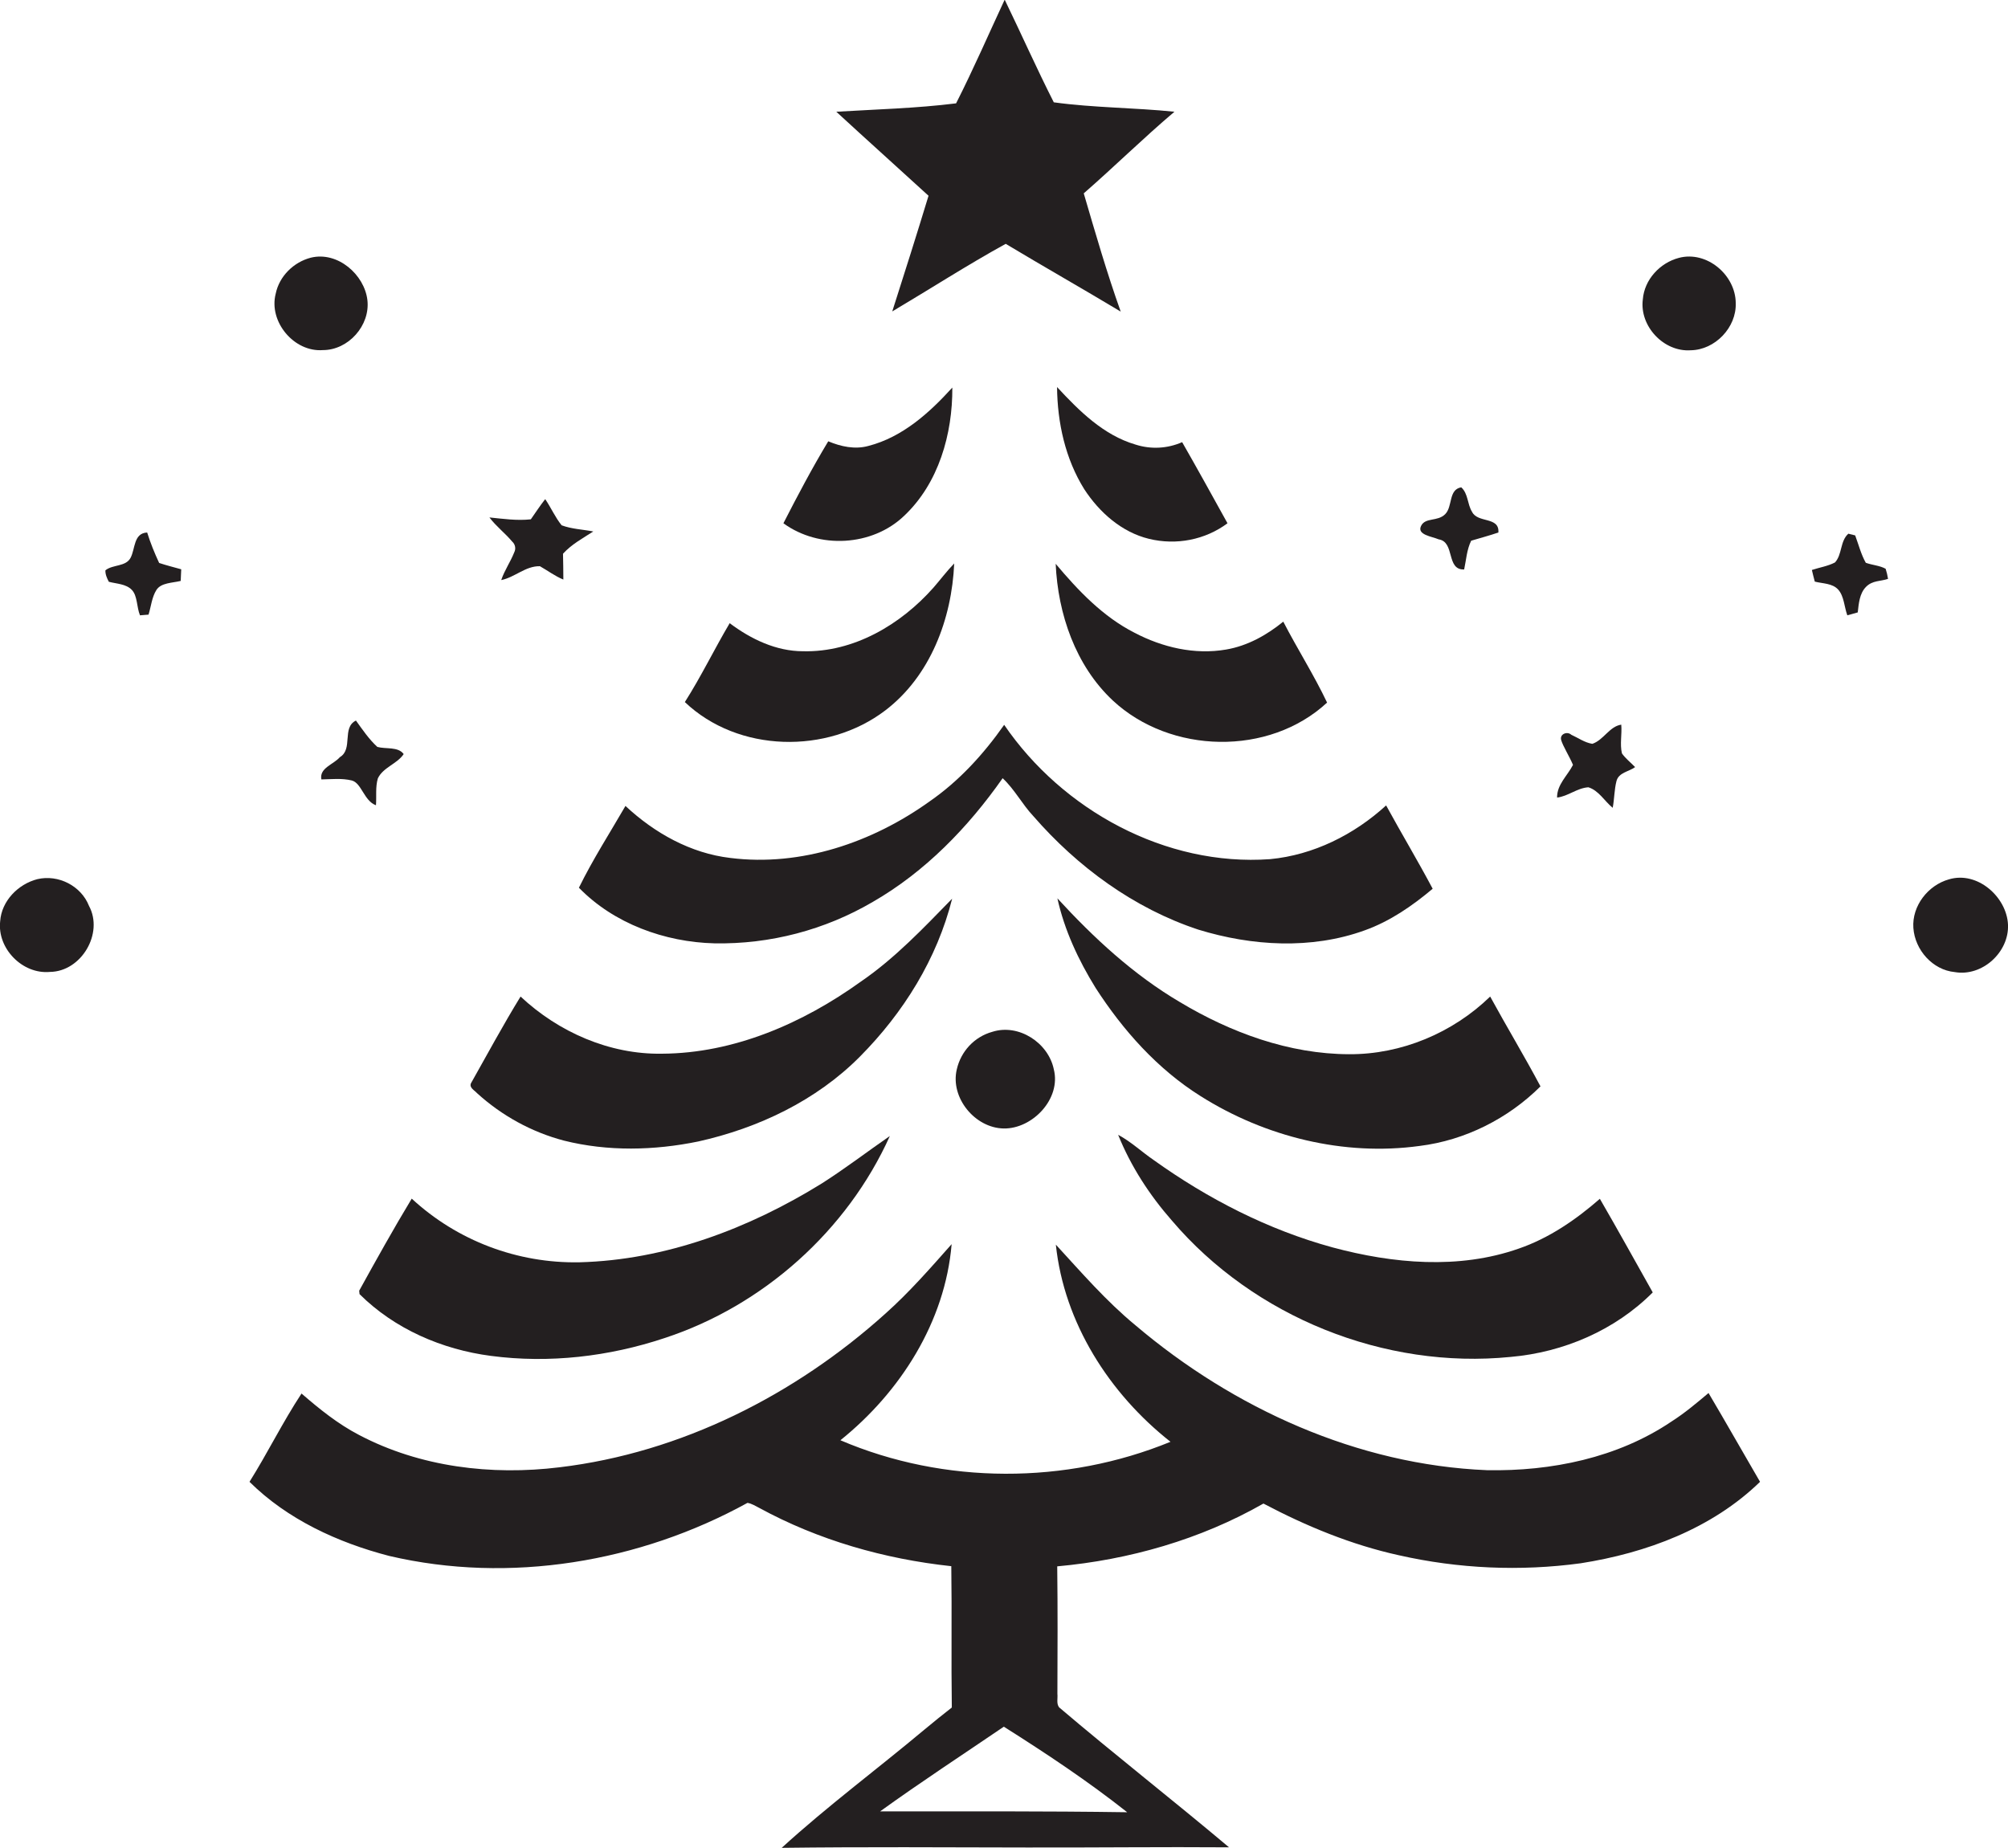 <?xml version="1.0" encoding="utf-8"?>
<!-- Generator: Adobe Illustrator 19.2.0, SVG Export Plug-In . SVG Version: 6.00 Build 0)  -->
<svg version="1.1" id="Layer_1" xmlns="http://www.w3.org/2000/svg" xmlns:xlink="http://www.w3.org/1999/xlink" x="0px" y="0px"
	 viewBox="0 0 1173.4 1080" style="enable-background:new 0 0 1173.4 1080;" xml:space="preserve">
<style type="text/css">
	.st0{fill:#231F20;}
</style>
<title>biseeise_Black_CHRISTMAS_flat_black_logo_White_background_d91dd452-2951-4bff-af78-67faf9c57d20</title>
<path class="st0" d="M663.5,259.8c-18.7-5.5-32.9-19.7-45.8-33.6c0.2,20.8,4.8,41.9,15.9,59.7c8.8,13.5,21.8,25.1,37.8,29
	s32.9,0.6,45.9-9.1c-8.8-15.9-17.5-31.7-26.5-47.4C682.2,262.2,672.5,262.7,663.5,259.8z"/>
<path class="st0" d="M528.3,301.5c20.2-19,28.4-47.9,28.2-75c-13.4,14.8-29.2,29-49,34.1c-7.9,2.2-16.1,0.4-23.5-2.7
	c-9.4,15.6-17.9,31.7-26.2,47.9C478.6,321,509.7,319.3,528.3,301.5z"/>
<path class="st0" d="M517.3,415.2c26.4-20.1,38.9-53.6,40.3-85.9c-4.3,4.4-8,9.4-12.1,14.1c-19.1,21.6-46.6,37.9-76.2,37.2
	c-15.8,0-30.5-7.1-42.9-16.4c-9,15.2-16.7,31.2-26.2,46.1C431.3,439.9,483.4,441,517.3,415.2z"/>
<path class="st0" d="M663,369.8c-18.5-9.4-32.9-24.6-46.1-40.3c1.3,29.3,11.6,59.5,33.4,79.9c33.6,31.3,91.2,32.7,125.2,1.2
	c-7.7-16.2-17.4-31.4-25.6-47.3c-9.7,7.9-21,14.2-33.4,16.3C698.1,382.8,679.2,378.3,663,369.8z"/>
<path class="st0" d="M521.4,182c22.1-13.1,43.8-27.1,66.3-39.5c22.3,13.4,44.9,26.2,67.2,39.6c-8.1-22.7-14.8-45.9-21.6-69.1
	c17.9-15.6,34.8-32.3,53-47.7c-23.4-2.4-47.2-2.3-70.5-5.5c-10-19.7-19-40-28.7-60c-9.4,20.2-18.3,40.7-28.4,60.6
	c-23.2,2.9-46.7,3.5-70,4.9c17.9,16.5,36,32.7,53.9,49.1C535.7,137.1,528.6,159.5,521.4,182z"/>
<path class="st0" d="M840.7,315.2c9.7,1.5,4.2,18,14.9,17.6c1.2-5.6,1.5-11.5,4.1-16.8c5.3-1.6,10.7-3,15.9-4.8
	c0.7-9.5-12.1-5.3-15.4-12.1c-2.8-4.5-2.2-10.6-6.3-14.3c-7.6,1.3-4.9,11.2-9.4,15.7s-11.6,1.7-14.1,6.9S836.8,313.5,840.7,315.2z"
	/>
<path class="st0" d="M988,204.7c14.2-0.2,26.8-13.3,26.3-27.6c-0.1-16.4-16.9-30.7-33.2-26.4c-11.1,2.9-20.2,12.7-21.1,24.3
	C958,190.6,972.2,205.8,988,204.7z"/>
<path class="st0" d="M887.5,729.7c-35,12.3-73.5,8.8-108.8-0.7c-37.7-10.3-72.9-28.4-104.6-51.1c-7-4.8-13.2-10.7-20.7-14.7
	c7.4,18.4,18.4,35.3,31.4,50.1c48,56.4,124.3,87.1,198,79.7c30.9-2.7,61-15.6,83-37.7c-10.3-18.3-20.4-36.6-30.9-54.7
	C920.8,712.9,905.2,723.6,887.5,729.7z"/>
<path class="st0" d="M417.5,551.3c32.5,0.6,64.5-7.8,92.5-24.2c30.6-17.6,55.7-43.5,75.9-72.3c7,6.5,11.4,15.2,17.9,22.1
	c25.8,29.7,58.9,54,96.5,66.4c31.3,9.6,66,11.7,97.2,0.4c14.8-5.3,27.8-14.3,39.7-24.3c-8.7-16.4-18.3-32.4-27.2-48.7
	c-18.7,17.1-42.5,29-67.8,31.4c-61,4.4-121.3-28.6-155.4-78.5c-12,17.1-26.3,32.8-43.5,44.7c-33.4,24-75.2,38.3-116.5,33.1
	c-23.2-2.7-44.4-14.6-61.3-30.4c-9.2,15.9-19.1,31.3-27.2,47.8C358.6,539.7,388.4,550.6,417.5,551.3z"/>
<path class="st0" d="M928.2,460.1c6.1,1.9,9.4,8.1,14.2,12c1-5.2,0.9-10.5,2.2-15.6s7.3-5.5,10.9-8.2c-2.6-2.7-5.6-5-7.7-8
	c-1.3-5.5,0.1-11.2-0.4-16.8c-6.9,1-10.3,9-16.9,11.2c-4.5-0.7-8.3-3.5-12.3-5.3c-2.4-2.2-6.9-0.4-5.9,3.1s4.8,9.5,6.9,14.5
	c-3.2,6.3-9.4,11.5-9.3,19.1C916.3,465.4,921.6,460.5,928.2,460.1z"/>
<path class="st0" d="M788.3,616.1c-35-0.1-69-12.6-98.7-30.4c-27.2-16-50.5-37.6-71.7-60.7c4.1,18.6,12.3,36.1,22.3,52.3
	c16,24.8,36.2,47.5,61.4,63.3c37.7,23.8,83.7,35.2,128,29.1c26.6-3.3,51.7-16,70.6-34.8c-9.4-17.7-19.8-34.9-29.4-52.5
	C849,603.6,818.9,616.3,788.3,616.1z"/>
<path class="st0" d="M198.6,442.5c-3.7,4.3-12.1,6.3-10.8,13c5.9-0.1,11.9-0.8,17.7,0.6s7.2,12,14.2,14.5c0.4-5.2-0.4-10.6,1.1-15.7
	c3.1-6.5,11.2-8.4,15.1-14.2c-3.3-4.5-10.4-2.8-15.4-4.2c-4.9-4.5-8.6-10-12.5-15.4C199.6,425.2,206.5,437.8,198.6,442.5z"/>
<path class="st0" d="M976.7,830.8c-31.4,21.2-70.2,29.1-107.7,28.4c-75.7-3.1-148.2-36.1-205.5-84.7c-17.1-14.1-31.6-30.9-46.5-47.1
	c4.8,45.7,31.3,87.1,67,115.2c-61,25-132.1,25.1-192.9-0.9c35-28.1,61.2-69.2,65-114.6c-12.4,14-24.6,28-38.6,40.5
	C464.7,815.2,398,849,327,857.5c-39.8,4.9-81.5-0.1-117.2-18.9c-12.3-6.4-23.1-15.1-33.6-24.2c-11,16.7-19.8,34.7-30.4,51.6
	c22.2,22,51.6,35.5,81.6,43.3c70.4,16.5,146.4,3.7,209.4-31c2.5,0.4,4.6,1.8,6.8,2.9c34.6,18.9,73.2,29.9,112.3,34.1
	c0.4,27.5-0.1,55.1,0.3,82.6c-5.4,4.2-10.7,8.5-16,12.9c-27.7,23.2-56.8,44.8-83.4,69.1c47.8-0.6,95.5-0.3,143.3-0.2
	c39.4,0.1,78.8-0.4,118.1-0.1c-32.8-27.6-66.6-54-99.3-81.8c-1.7-2.2-0.7-5.3-1-7.9c0.1-24.8,0.2-49.6-0.1-74.5
	c42-3.8,83.7-15.7,120.5-36.7c25,13.2,51.4,24.1,79.1,30.2c34.9,7.9,70.9,9.5,106.3,4.7c38.3-6,76.6-20.2,104.8-47.6
	c-10.1-17.3-19.9-34.7-30.1-51.9C991.4,820,984.4,825.9,976.7,830.8z M658.7,1059.1c-48.1-0.7-96.2-0.5-144.4-0.5
	c23.7-17.1,48.2-33.1,72.3-49.5C611.3,1024.7,635.7,1040.9,658.7,1059.1z"/>
<path class="st0" d="M86,311.2c-8,0.4-6.9,9.5-9.7,14.8s-10.4,3.8-14.7,7.3c-0.1,2.4,0.9,4.6,2,6.7c4.5,1.2,10,1.2,13.4,4.7
	s2.8,10,4.8,14.9l5-0.4c1.5-4.8,1.9-10.1,4.6-14.4s9.4-4.1,14.2-5.3c0.1-2.3,0.2-4.5,0.3-6.8c-4.3-1.2-8.7-2.3-12.9-3.7
	C90.3,323.2,87.9,317.3,86,311.2z"/>
<path class="st0" d="M1090.3,328.9c-2.8-5-4.2-10.6-6.2-16l-4-1c-4.9,4.4-3.5,12.1-7.8,16.8c-4.2,2.2-9,2.9-13.5,4.4
	c0.5,2.3,1.1,4.5,1.7,6.8c4.6,1.2,10.3,0.9,13.7,4.7s3.5,10,5.3,15l6.1-1.7c0.6-5.2,1-11,4.8-14.9s8.6-3.2,12.9-4.7
	c-0.3-2-0.8-4-1.4-5.9C1098.5,330.5,1094.2,330.3,1090.3,328.9z"/>
<path class="st0" d="M1138.9,513.9c-12.2,3.4-21.7,15.5-20.8,28.4s11.3,24.6,24.2,25.8c16,2.8,31.8-11.6,31.1-27.7
	S1155.6,508.9,1138.9,513.9z"/>
<path class="st0" d="M21.8,513.8c-11.2,2.9-20.9,12.7-21.7,24.6c-1.8,15.9,13,31.1,29.1,29.6c18.3-0.2,31.5-22.5,22.8-38.6
	C47.4,517.7,34.1,510.9,21.8,513.8z"/>
<path class="st0" d="M210.1,756.3c20.5,20.4,48.3,32.4,76.8,36.1c34,4.5,69,0.4,101.4-10.4C446,763.1,495.1,719.2,520,663.9
	c-13.3,9.2-26.2,19.1-39.9,27.8c-42.5,26.3-91.1,44.7-141.5,46c-36.2,0.7-71.4-12.6-98-37.2c-10.7,17.7-20.7,35.7-30.7,53.8
	L210.1,756.3z"/>
<path class="st0" d="M278.7,638.8c14.5,13.2,31.9,22.8,50.9,27.8c25.6,6.4,52.6,5.8,78.4,0.5c35.1-7.8,69-23.9,94.5-49.6
	s45.1-57.2,53.9-92.3C539.6,542.4,523,560,503,573.7c-33.8,24.3-74.1,41.9-116.2,42.1c-30.6,0.5-60.4-12.6-82.6-33.4
	c-10.2,16.6-19.4,33.7-29,50.7C274.1,635.7,277.3,637.2,278.7,638.8z"/>
<path class="st0" d="M299.3,316.5c1.8,1.6,2.3,4.2,1.2,6.3c-2.2,5.6-5.7,10.5-7.6,16.2c8-1.6,14.2-8.3,22.6-8.1
	c4.6,2.6,8.8,5.8,13.7,7.8c0-5.1-0.1-10.1-0.2-15.1c5-5.5,11.5-9,17.7-13c-6.2-1.2-12.6-1.4-18.5-3.6c-3.8-4.7-6.2-10.3-9.6-15.3
	c-3,3.8-5.6,7.8-8.4,11.8c-8.1,0.9-16.2-0.3-24.2-1.1C290,307.7,295.2,311.6,299.3,316.5z"/>
<path class="st0" d="M579.9,603c-10.5,2.9-18.4,11.4-20.8,22c-3.9,16.5,10.6,34.2,27.4,34.5s33.7-17.3,29.3-34.6
	C612.6,609.4,595.3,598.1,579.9,603z"/>
<path class="st0" d="M188.7,204.6c14.9,0,27.7-14.4,26-29.2s-17.3-28.7-33.1-24.8c-10,2.6-18.4,10.8-20.5,21.1
	C156.9,188,171.8,205.9,188.7,204.6z"/>
</svg>
